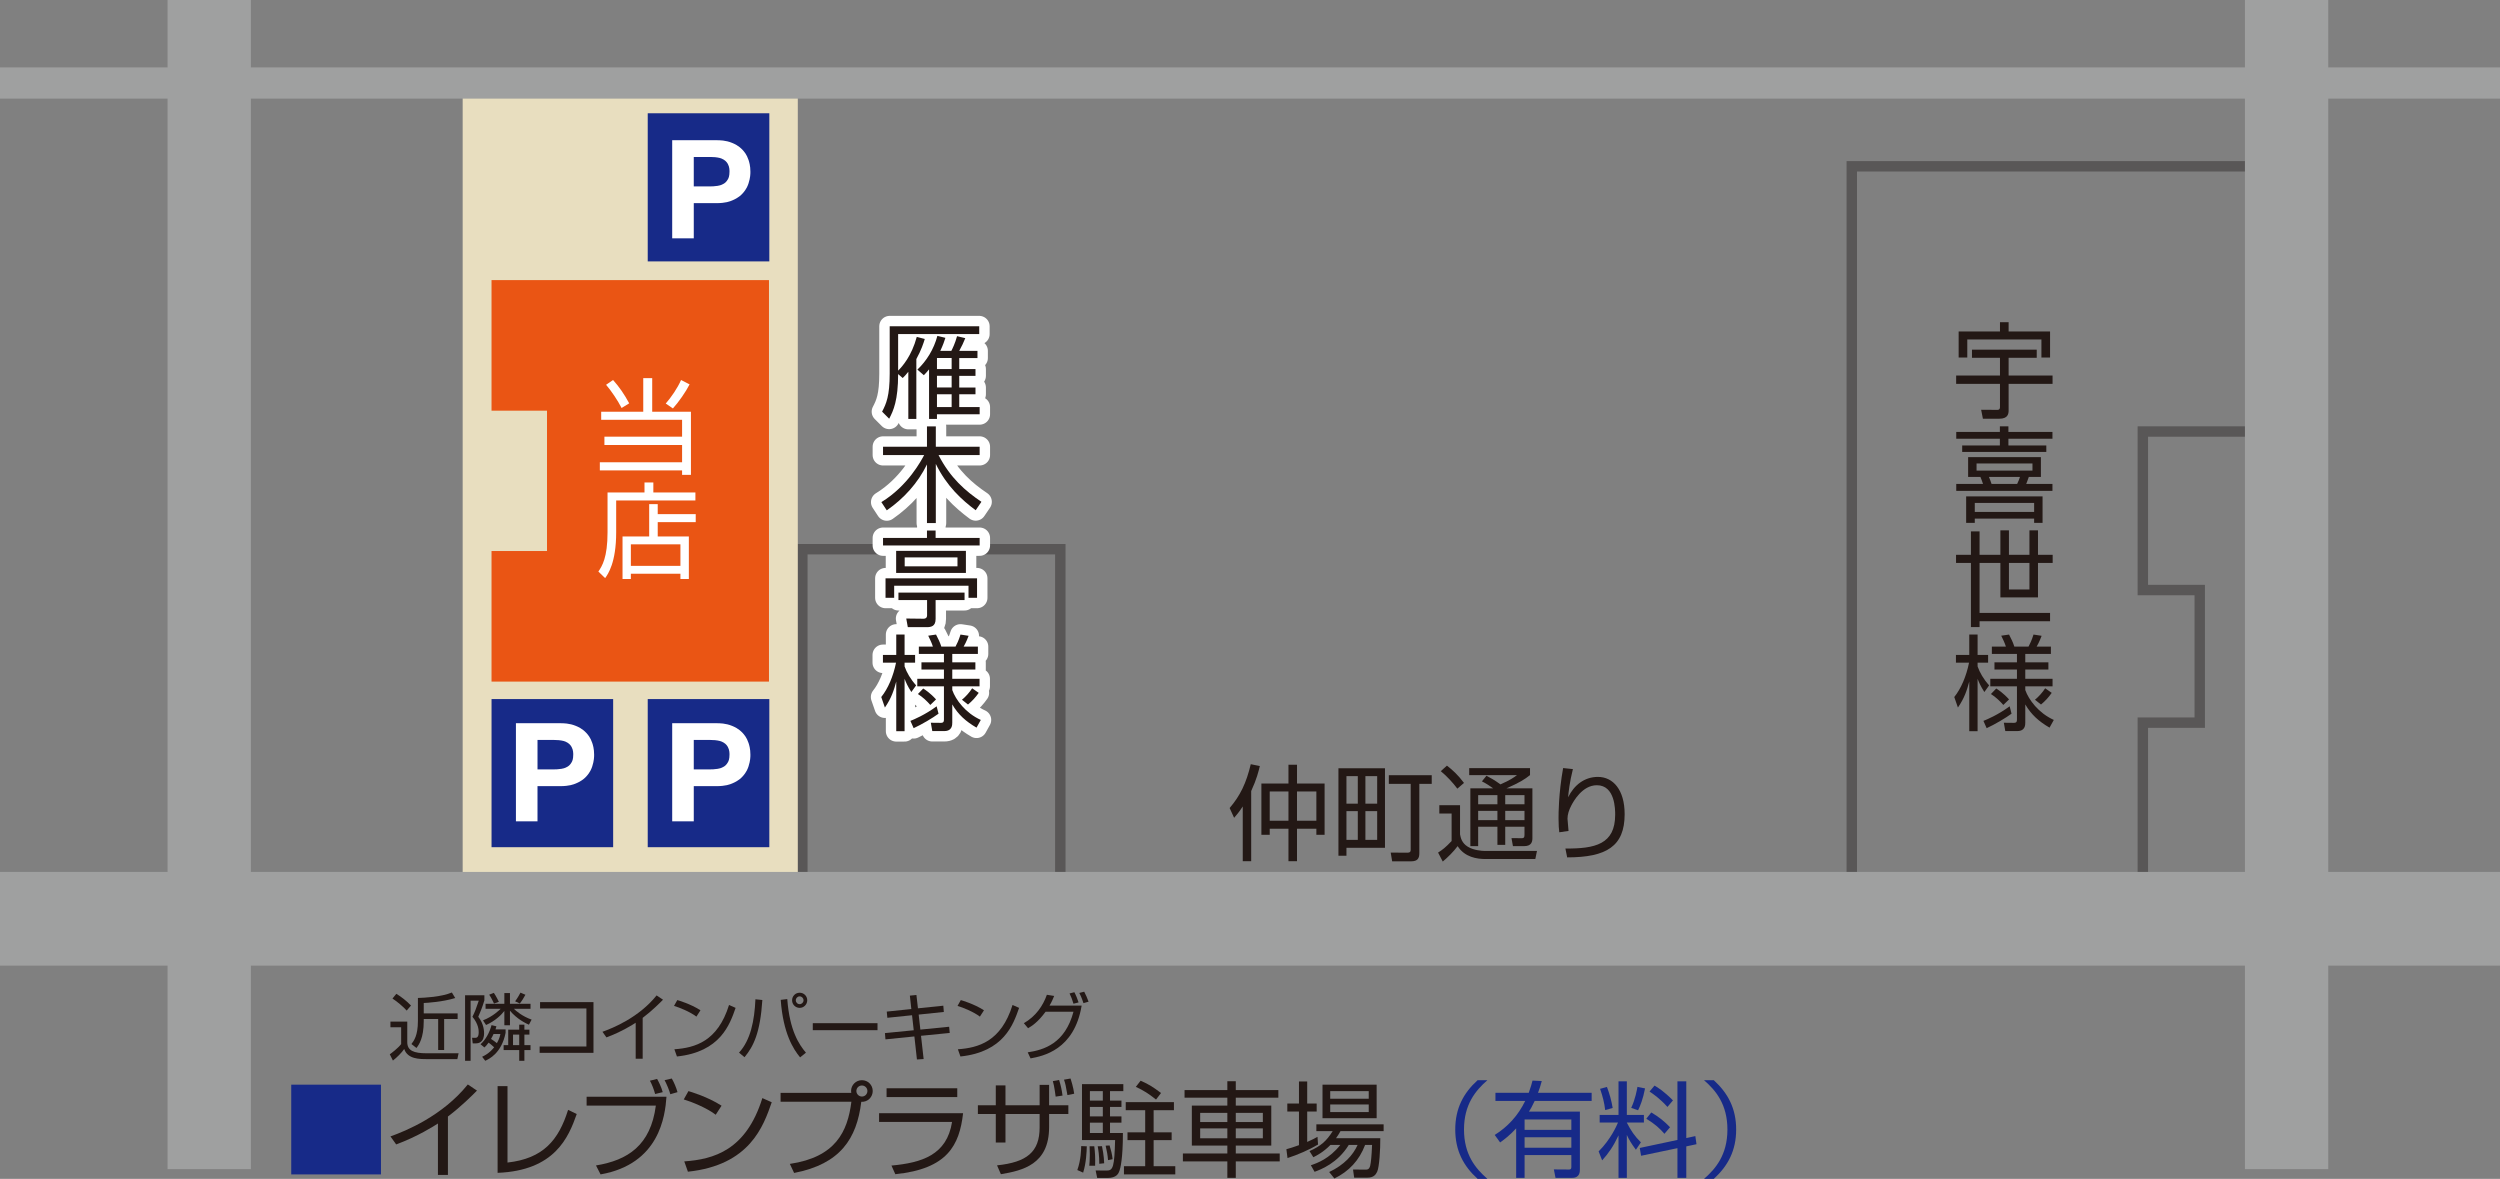 <?xml version="1.0" encoding="UTF-8"?>
<svg xmlns="http://www.w3.org/2000/svg" width="240.116" height="113.228" xmlns:xlink="http://www.w3.org/1999/xlink" viewBox="0 0 240.116 113.228">
  <rect x="0" y="0" width="240.116" height="113.228" fill="#808080" stroke="none"/>
  <defs>
    <style>
      .g {
        isolation: isolate;
      }

      .h {
        stroke-width: 3px;
      }

      .h, .i, .j, .k, .l, .m {
        fill: none;
      }

      .h, .i, .l, .m {
        stroke-miterlimit: 10;
      }

      .h, .l, .m {
        stroke: #9fa0a0;
      }

      .i {
        stroke: #595757;
      }

      .n {
        clip-path: url(#d);
      }

      .j {
        stroke: #fff;
        stroke-linecap: round;
        stroke-linejoin: round;
        stroke-width: 2px;
      }

      .k, .o, .p, .q, .r, .s {
        stroke-width: 0px;
      }

      .t {
        clip-path: url(#e);
      }

      .u {
        clip-path: url(#f);
      }

      .o {
        fill: #ea5514;
      }

      .p {
        fill: #231815;
      }

      .q {
        fill: #e8debf;
      }

      .l {
        stroke-width: 8px;
      }

      .m {
        stroke-width: 9px;
      }

      .r {
        fill: #fff;
      }

      .s {
        fill: #172a88;
      }

      .v {
        mix-blend-mode: multiply;
      }
    </style>
    <clipPath id="d">
      <rect class="k" x="62.211" y="67.143" width="11.68" height="14.228"/>
    </clipPath>
    <clipPath id="e">
      <rect class="k" x="62.211" y="10.878" width="11.68" height="14.228"/>
    </clipPath>
    <clipPath id="f">
      <rect class="k" x="47.211" y="67.143" width="11.68" height="14.228"/>
    </clipPath>
  </defs>
  <g class="g">
    <g id="b" data-name="レイヤー 2">
      <g id="c" data-name="レイヤー 1">
        <g>
          <g>
            <rect class="i" x="77.064" y="52.75" width="24.776" height="35.495"/>
            <polygon class="i" points="217.18 41.446 217.18 15.973 205.811 15.973 177.857 15.973 177.857 41.446 177.857 56.671 177.857 69.408 177.857 88.245 205.811 88.245 205.811 69.408 211.277 69.408 211.277 56.671 205.811 56.671 205.811 41.446 217.18 41.446"/>
            <rect class="q" x="44.438" y="7.973" width="32.188" height="81.888"/>
            <line class="m" y1="88.245" x2="240.116" y2="88.245"/>
            <line class="h" y1="7.973" x2="240.116" y2="7.973"/>
            <line class="l" x1="219.619" x2="219.619" y2="112.293"/>
            <line class="l" x1="20.094" x2="20.094" y2="112.293"/>
            <polygon class="o" points="73.857 26.903 52.538 26.903 47.209 26.903 47.209 39.443 52.538 39.443 52.538 52.924 47.209 52.924 47.209 65.465 52.538 65.465 73.857 65.465 73.857 26.903"/>
            <g class="v">
              <g class="n">
                <rect class="s" x="62.212" y="67.143" width="11.683" height="14.228"/>
              </g>
            </g>
            <g class="v">
              <g class="t">
                <rect class="s" x="62.212" y="10.878" width="11.683" height="14.228"/>
              </g>
            </g>
            <g class="v">
              <g class="u">
                <rect class="s" x="47.208" y="67.143" width="11.683" height="14.228"/>
              </g>
            </g>
          </g>
          <path class="r" d="M64.562,13.466v9.425h2.073v-3.379h2.178c.884,0,1.298-.172,1.505-.257.62-.257.88-.539,1.01-.68.389-.422.508-.788.568-.97.178-.548.178-.926.178-1.115,0-.581-.119-.942-.178-1.122-.178-.541-.438-.823-.568-.964-.389-.422-.803-.594-1.01-.68-.62-.257-1.21-.257-1.505-.257h-4.25ZM66.634,17.902v-2.825h1.61c.356,0,.576.035.686.053.33.053.497.154.581.205.251.152.352.337.403.429.152.277.152.576.152.726,0,.449-.101.634-.152.726-.152.277-.319.378-.403.429-.251.152-.471.187-.581.205-.33.053-.568.053-.686.053h-1.61Z"/>
          <path class="r" d="M64.562,69.461v9.425h2.073v-3.379h2.178c.884,0,1.298-.172,1.505-.257.62-.257.88-.539,1.01-.68.389-.422.508-.788.568-.97.178-.548.178-.926.178-1.115,0-.581-.119-.942-.178-1.122-.178-.541-.438-.823-.568-.964-.389-.422-.803-.594-1.01-.68-.62-.257-1.21-.257-1.505-.257h-4.25ZM66.634,73.896v-2.825h1.61c.356,0,.576.035.686.053.33.053.497.154.581.205.251.152.352.337.403.429.152.277.152.576.152.726,0,.449-.101.634-.152.726-.152.277-.319.378-.403.429-.251.152-.471.187-.581.205-.33.053-.568.053-.686.053h-1.61Z"/>
          <path class="r" d="M49.553,69.461v9.425h2.072v-3.379h2.178c.884,0,1.298-.172,1.505-.257.62-.257.88-.539,1.01-.68.389-.422.508-.788.568-.97.178-.548.178-.926.178-1.115,0-.581-.119-.942-.178-1.122-.178-.541-.438-.823-.568-.964-.389-.422-.803-.594-1.01-.68-.62-.257-1.21-.257-1.505-.257h-4.25ZM51.626,73.896v-2.825h1.61c.356,0,.576.035.686.053.33.053.497.154.581.205.251.152.352.337.403.429.152.277.152.576.152.726,0,.449-.101.634-.152.726-.152.277-.319.378-.403.429-.251.152-.471.187-.581.205-.33.053-.568.053-.686.053h-1.61Z"/>
          <path class="p" d="M189.401,33.587v.78h2.69v1.7h-4.21v.8h4.21v2.21c0,.1,0,.29-.25.29l-1.56-.01.17.86h1.58c.82,0,.89-.47.89-.8v-2.55h4.22v-.8h-4.22v-1.7h2.7v-.78h-6.22ZM188.121,31.837v2.5h.83v-1.73h7.12v1.73h.83v-2.5h-3.98v-.89h-.83v.89h-3.97Z"/>
          <path class="p" d="M197.131,41.487h-4.23v-.54h-.82v.54h-4.19v.65h4.19v.65h-3.62v.62h8.08v-.62h-3.64v-.65h4.23v-.65ZM195.371,49.167h-5.7v-.86h5.7v.86ZM196.181,47.677h-7.34v2.54h.83v-.41h5.7v.41h.81v-2.54ZM191.281,46.478c-.1-.31-.16-.45-.25-.67h2.98c-.07.22-.13.38-.27.67h-2.46ZM195.211,45.197h-5.37v-.68h5.37v.68ZM196.021,43.908h-6.99v1.9h1.18c.06.13.2.5.25.67h-2.57v.67h9.24v-.67h-2.52c.04-.1.09-.21.25-.67h1.16v-1.9Z"/>
          <path class="p" d="M194.921,54.068v2.55h-1.97v-2.55h1.97ZM194.921,50.938v2.35h-1.97v-2.35h-.82v2.35h-2v-2.25h-.83v2.25h-1.43v.78h1.43v6.16h.83v-.56h6.77v-.8h-6.77v-4.8h2v3.31h3.61v-3.31h1.41v-.78h-1.41v-2.35h-.82Z"/>
          <path class="p" d="M190.811,69.938c.77-.35,1.83-.98,2.39-1.39l-.18-.71c-1.13.83-2.19,1.27-2.52,1.4l.31.7ZM196.031,67.667c.39-.32.72-.68,1.03-1.12l-.63-.44c-.23.37-.63.82-.98,1.1l.58.46ZM191.221,66.658c.45.28.91.72,1.19,1.05l.55-.53c-.53-.6-1.07-.95-1.23-1.05l-.51.53ZM191.051,65.827c-.53-.58-.91-1.24-1.11-1.82v-.36h1.01v-.74h-1.01v-1.96h-.8v1.96h-1.28v.74h1.26c-.27,1.32-.77,2.49-1.42,3.3l.35,1.01c.64-.93.87-1.68,1.09-2.5v4.77h.8v-5.03c.15.38.27.67.65,1.27l.46-.64ZM197.261,69.147c-1.48-.67-2.41-1.94-2.74-2.87v-.36h2.62v-.72h-2.62v-.89h2.22v-.69h-2.22v-.81h2.46v-.7h-1.37c.05-.08.26-.45.48-1.04l-.78-.12c-.17.57-.37.95-.48,1.16h-1.36c-.12-.38-.31-.79-.51-1.16l-.75.11c.18.36.35.73.45,1.05h-1.35v.7h2.41v.81h-2.16v.69h2.16v.89h-2.56v.72h2.56v3.19c0,.3-.13.32-.32.32l-.94-.01.14.8h1.15c.77,0,.77-.6.77-.81v-1.75c.56.97,1.31,1.64,2.33,2.23l.41-.74Z"/>
          <path class="p" d="M88.011,34.487c.48-.88.69-1.53.81-1.93l-.77-.2c-.49,1.83-1.39,2.85-1.79,3.24v-3.51h7.79v-.75h-8.6v4.54c0,2.15-.33,2.9-.73,3.66l.68.68c.41-.78.86-1.77.86-4.29l.44.38c.18-.18.33-.33.54-.6v4.53h.77v-5.75ZM91.401,35.447h-1.41v-1.06h1.41v1.06ZM91.401,39.098h-1.41v-1.23h1.41v1.23ZM91.401,37.217h-1.41v-1.12h1.41v1.12ZM88.731,36.038c.16-.17.31-.32.5-.56v4.76h.76v-.45h4.1v-.69h-1.96v-1.23h1.56v-.65h-1.56v-1.12h1.56v-.65h-1.56v-1.06h1.75v-.69h-1.75c.27-.49.39-.76.58-1.22l-.79-.19c-.19.7-.46,1.24-.55,1.41h-1.06c.26-.55.39-.93.49-1.25l-.77-.19c-.34,1.29-1.05,2.42-1.92,3.24l.62.54Z"/>
          <path class="p" d="M94.261,48.197c-1.54-1.04-2.99-2.29-4.12-4.49h3.95v-.8h-4.21v-1.95h-.85v1.95h-4.22v.8h3.95c-.25.48-1.56,2.97-4.11,4.52l.52.79c1.63-1.13,2.99-2.62,3.86-4.41v5.63h.85v-5.68c1.04,2.14,2.51,3.47,3.83,4.45l.55-.81Z"/>
          <path class="p" d="M89.031,50.957v.71h-4.22v.72h9.28v-.72h-4.23v-.71h-.83ZM91.961,54.397h-5.07v-.86h5.07v.86ZM86.071,52.908v2.12h6.7v-2.12h-6.7ZM85.051,55.547v1.87h.83v-1.16h7.14v1.16h.82v-1.87h-8.79ZM89.041,57.637v1.49c0,.2-.14.3-.33.3l-1.67-.02.15.83h1.79c.43,0,.88-.06.88-.79v-1.81h2.78v-.72h-6.35v.72h2.75Z"/>
          <path class="p" d="M87.751,69.938c.77-.35,1.83-.98,2.39-1.39l-.18-.71c-1.13.83-2.19,1.27-2.52,1.4l.31.7ZM92.971,67.667c.39-.32.72-.68,1.03-1.12l-.63-.44c-.23.37-.63.82-.98,1.1l.58.46ZM88.161,66.658c.45.28.91.72,1.19,1.05l.55-.53c-.53-.6-1.07-.95-1.23-1.05l-.51.53ZM87.991,65.827c-.53-.58-.91-1.24-1.11-1.82v-.36h1.01v-.74h-1.01v-1.96h-.8v1.96h-1.28v.74h1.26c-.27,1.32-.77,2.49-1.42,3.3l.35,1.01c.64-.93.87-1.68,1.09-2.5v4.77h.8v-5.03c.15.38.27.67.65,1.27l.46-.64ZM94.201,69.147c-1.48-.67-2.41-1.94-2.74-2.87v-.36h2.62v-.72h-2.62v-.89h2.22v-.69h-2.22v-.81h2.46v-.7h-1.37c.05-.08.26-.45.48-1.04l-.78-.12c-.17.57-.37.95-.48,1.16h-1.36c-.12-.38-.31-.79-.51-1.16l-.75.11c.18.36.35.73.45,1.05h-1.35v.7h2.41v.81h-2.16v.69h2.16v.89h-2.56v.72h2.56v3.19c0,.3-.13.32-.32.32l-.94-.01.14.8h1.15c.77,0,.77-.6.77-.81v-1.75c.56.97,1.31,1.64,2.33,2.23l.41-.74Z"/>
          <g>
            <path class="j" d="M88.011,34.487c.481-.88.691-1.529.811-1.929l-.771-.201c-.489,1.83-1.389,2.851-1.79,3.241v-3.51h7.79v-.75h-8.599v4.54c0,2.149-.33,2.899-.731,3.66l.681.68c.41-.781.859-1.77.859-4.29l.441.38c.179-.18.33-.331.54-.6v4.529h.769v-5.75ZM91.402,35.448h-1.41v-1.06h1.41v1.06ZM91.402,39.098h-1.41v-1.23h1.41v1.23ZM91.402,37.218h-1.41v-1.12h1.41v1.12ZM88.733,36.038c.16-.17.31-.32.5-.561v4.76h.76v-.449h4.099v-.69h-1.96v-1.23h1.561v-.65h-1.561v-1.12h1.561v-.65h-1.561v-1.06h1.75v-.69h-1.75c.271-.49.391-.761.58-1.221l-.79-.189c-.189.699-.46,1.239-.549,1.41h-1.06c.26-.551.39-.931.489-1.25l-.769-.19c-.34,1.29-1.05,2.42-1.92,3.24l.62.54Z"/>
            <path class="j" d="M94.262,48.197c-1.54-1.04-2.989-2.29-4.119-4.489h3.949v-.801h-4.21v-1.949h-.849v1.949h-4.22v.801h3.949c-.25.479-1.56,2.969-4.109,4.519l.519.79c1.63-1.13,2.99-2.62,3.861-4.41v5.63h.849v-5.68c1.04,2.14,2.511,3.47,3.83,4.451l.55-.811Z"/>
            <path class="j" d="M89.032,50.957v.71h-4.219v.72h9.279v-.72h-4.23v-.71h-.83ZM91.962,54.397h-5.069v-.86h5.069v.86ZM86.072,52.907v2.12h6.7v-2.12h-6.7ZM85.052,55.547v1.87h.83v-1.16h7.14v1.16h.82v-1.87h-8.79ZM89.042,57.637v1.49c0,.199-.14.3-.33.3l-1.67-.02.15.83h1.79c.43,0,.88-.06.88-.79v-1.81h2.781v-.72h-6.351v.72h2.75Z"/>
            <path class="j" d="M87.752,69.937c.77-.35,1.83-.979,2.39-1.39l-.18-.71c-1.13.831-2.19,1.27-2.52,1.4l.31.7ZM92.972,67.668c.39-.321.72-.681,1.03-1.121l-.63-.44c-.23.37-.63.82-.98,1.101l.58.46ZM88.162,66.658c.45.279.91.719,1.19,1.05l.55-.531c-.53-.599-1.07-.95-1.23-1.05l-.51.531ZM87.992,65.828c-.53-.58-.91-1.241-1.11-1.821v-.36h1.01v-.739h-1.01v-1.96h-.8v1.96h-1.28v.739h1.26c-.27,1.32-.77,2.49-1.42,3.301l.35,1.01c.64-.931.87-1.681,1.09-2.5v4.769h.8v-5.029c.15.38.27.67.65,1.269l.46-.639ZM94.202,69.147c-1.48-.67-2.41-1.939-2.74-2.87v-.359h2.62v-.72h-2.62v-.891h2.22v-.689h-2.22v-.811h2.46v-.7h-1.37c.05-.08.26-.449.48-1.04l-.78-.119c-.17.569-.37.949-.48,1.159h-1.36c-.12-.38-.31-.79-.51-1.159l-.75.109c.18.361.35.731.45,1.05h-1.35v.7h2.41v.811h-2.16v.689h2.16v.891h-2.56v.72h2.56v3.189c0,.301-.13.32-.32.32l-.94-.009.14.799h1.15c.77,0,.77-.599.77-.809v-1.75c.56.969,1.31,1.639,2.33,2.229l.41-.74Z"/>
          </g>
          <path class="p" d="M88.012,34.487c.48-.88.69-1.53.81-1.93l-.77-.2c-.49,1.83-1.39,2.85-1.79,3.24v-3.51h7.79v-.75h-8.6v4.54c0,2.15-.33,2.9-.73,3.66l.68.68c.41-.78.86-1.77.86-4.29l.44.38c.18-.18.33-.33.54-.6v4.53h.77v-5.75ZM91.402,35.447h-1.41v-1.06h1.41v1.06ZM91.402,39.098h-1.41v-1.23h1.41v1.23ZM91.402,37.217h-1.41v-1.12h1.41v1.12ZM88.732,36.038c.16-.17.31-.32.5-.56v4.76h.76v-.45h4.1v-.69h-1.96v-1.23h1.56v-.65h-1.56v-1.12h1.56v-.65h-1.56v-1.06h1.75v-.69h-1.75c.27-.49.39-.76.58-1.22l-.79-.19c-.19.7-.46,1.24-.55,1.41h-1.06c.26-.55.39-.93.49-1.25l-.77-.19c-.34,1.29-1.05,2.42-1.92,3.24l.62.54Z"/>
          <path class="p" d="M94.262,48.197c-1.54-1.04-2.99-2.29-4.12-4.49h3.95v-.8h-4.21v-1.95h-.85v1.95h-4.22v.8h3.95c-.25.48-1.56,2.97-4.11,4.52l.52.79c1.63-1.13,2.99-2.62,3.86-4.41v5.63h.85v-5.68c1.04,2.14,2.51,3.47,3.83,4.45l.55-.81Z"/>
          <path class="p" d="M89.032,50.957v.71h-4.22v.72h9.28v-.72h-4.23v-.71h-.83ZM91.962,54.397h-5.07v-.86h5.07v.86ZM86.072,52.908v2.12h6.7v-2.12h-6.7ZM85.052,55.547v1.87h.83v-1.16h7.14v1.16h.82v-1.87h-8.79ZM89.042,57.637v1.49c0,.2-.14.3-.33.3l-1.67-.02.15.83h1.79c.43,0,.88-.06.88-.79v-1.81h2.78v-.72h-6.35v.72h2.75Z"/>
          <path class="p" d="M87.752,69.938c.77-.35,1.83-.98,2.39-1.39l-.18-.71c-1.13.83-2.19,1.27-2.52,1.4l.31.7ZM92.972,67.667c.39-.32.72-.68,1.03-1.12l-.63-.44c-.23.37-.63.82-.98,1.1l.58.46ZM88.162,66.658c.45.28.91.72,1.19,1.05l.55-.53c-.53-.6-1.07-.95-1.23-1.05l-.51.53ZM87.992,65.827c-.53-.58-.91-1.24-1.11-1.82v-.36h1.01v-.74h-1.01v-1.96h-.8v1.96h-1.28v.74h1.26c-.27,1.32-.77,2.49-1.42,3.3l.35,1.01c.64-.93.87-1.68,1.09-2.5v4.77h.8v-5.03c.15.38.27.67.65,1.27l.46-.64ZM94.202,69.147c-1.48-.67-2.41-1.94-2.74-2.87v-.36h2.62v-.72h-2.62v-.89h2.22v-.69h-2.22v-.81h2.46v-.7h-1.37c.05-.08.26-.45.48-1.04l-.78-.12c-.17.57-.37.95-.48,1.16h-1.36c-.12-.38-.31-.79-.51-1.16l-.75.11c.18.36.35.73.45,1.05h-1.35v.7h2.41v.81h-2.16v.69h2.16v.89h-2.56v.72h2.56v3.19c0,.3-.13.32-.32.32l-.94-.01.14.8h1.15c.77,0,.77-.6.77-.81v-1.75c.56.97,1.31,1.64,2.33,2.23l.41-.74Z"/>
          <path class="r" d="M61.782,36.318v3.23h-4.04v.77h7.77v1.62h-7.46v.8h7.46v1.66h-7.9v.78h7.9v.43h.85v-6.06h-3.72v-3.23h-.86ZM64.632,39.228c.56-.62,1.24-1.6,1.6-2.31l-.82-.42c-.33.77-.96,1.68-1.47,2.26l.69.47ZM60.432,38.737c-.48-.89-.96-1.58-1.55-2.24l-.67.46c.51.6,1.12,1.5,1.49,2.23l.73-.45Z"/>
          <path class="r" d="M58.352,47.297v3.82c0,2.45-.52,3.24-.88,3.78l.65.63c.27-.38,1.06-1.48,1.06-4.39v-3.07h7.61v-.77h-4.04v-.96h-.85v.96h-3.55ZM65.352,54.348h-4.76v-2.07h4.76v2.07ZM66.822,49.378h-3.65v-.96h-.82v3.11h-2.56v4.08h.8v-.5h4.76v.5h.81v-4.08h-2.99v-1.38h3.65v-.77Z"/>
          <path class="p" d="M120.172,75.978c.52-1.12.72-1.93.83-2.4l-.87-.18c-.43,1.81-1.01,3.02-2.03,4.21l.43.94c.23-.26.48-.55.83-1.09v5.26h.81v-6.74ZM126.432,78.828h-1.86v-2.81h1.86v2.81ZM123.752,78.828h-1.8v-2.81h1.8v2.81ZM123.752,73.448v1.81h-2.6v4.92h.8v-.58h1.8v3.12h.82v-3.12h1.86v.58h.79v-4.92h-2.65v-1.81h-.82Z"/>
          <path class="p" d="M136.322,75.288h1.19v-.83h-4.12v.83h2.1v6.33c0,.18-.06.28-.31.28l-1.61-.01.14.84h1.81c.64,0,.8-.29.8-.79v-6.65ZM132.272,80.668h-1.13v-2.76h1.13v2.76ZM130.412,80.668h-1.09v-2.76h1.09v2.76ZM130.412,77.188h-1.09v-2.64h1.09v2.64ZM132.272,77.188h-1.13v-2.64h1.13v2.64ZM128.552,73.788v8.4h.77v-.76h3.7v-7.64h-4.47Z"/>
          <path class="p" d="M138.242,77.337v.8h1.18v2.64c-.57.61-.9.86-1.3,1.11l.45.86c.46-.38,1.04-.95,1.43-1.48.68,1.07,1.86,1.24,2.68,1.24h4.78l.16-.78h-5.09c-.15,0-.99-.05-1.55-.4-.59-.36-.69-.87-.75-1.19v-2.8h-1.99ZM140.612,75.198c-.59-.79-1.12-1.26-1.64-1.66l-.59.53c.62.51,1.19,1.14,1.59,1.68l.64-.55ZM146.422,78.768h-1.85v-.89h1.85v.89ZM146.422,77.247h-1.85v-.88h1.85v.88ZM143.822,78.768h-1.85v-.89h1.85v.89ZM143.822,77.247h-1.85v-.88h1.85v.88ZM144.692,75.717c1.27-.56,1.73-.85,2.26-1.27v-.67h-5.84v.67h4.59c-.29.22-.65.48-1.59.89-.53-.39-.96-.63-1.34-.83l-.44.54c.4.2.72.41,1.08.67h-2.19v5.55h.75v-1.86h1.85v1.74h.75v-1.74h1.85v.8c0,.27-.11.3-.28.3l-.97-.01.14.77h1.09c.71,0,.78-.45.78-.77v-4.78h-2.49Z"/>
          <path class="p" d="M150.132,73.768c-.44,2.47-.44,4.37-.44,4.84,0,.63.03,1.01.07,1.33l.89-.13c-.01-.12-.1-1.06-.1-1.17,0-.43.15-.85.35-1.24.22-.43,1.07-1.98,2.47-1.98,1.76,0,1.76,2.34,1.76,2.83,0,2.85-1.94,3.27-4.78,3.25l.17.85c3.78,0,5.52-1.07,5.52-4.15,0-2.34-1.11-3.58-2.57-3.58-1.29,0-2.29.79-2.86,1.96.04-.47.14-1.44.46-2.71l-.94-.1Z"/>
          <rect class="s" x="27.972" y="104.178" width="8.62" height="8.62"/>
          <path class="p" d="M43.022,107.238c1.26-.95,2.4-2.09,2.79-2.49l-.88-.59c-2.43,3.03-5.99,4.48-7.43,4.99l.55.77c2.07-.76,3.69-1.8,4.01-2.01v4.94h.96v-5.61Z"/>
          <path class="p" d="M48.743,104.318h-.95v8.33c5.5-.22,6.81-3.41,7.6-5.65l-.83-.4c-.91,2.91-2.39,4.68-5.82,5.06v-7.34Z"/>
          <path class="p" d="M65.072,104.897c-.12-.43-.32-.91-.55-1.31l-.69.16c.19.35.46.99.55,1.35l.69-.2ZM63.652,104.897c-.15-.55-.4-1.02-.54-1.27l-.69.17c.18.32.4.88.5,1.28l.73-.18ZM56.342,105.337v.85h6.65c-.5,3.83-2.7,5.25-5.75,5.75l.44.86c5.67-1,6.2-5.62,6.33-7.46h-7.67Z"/>
          <path class="p" d="M66.072,112.538c5.95-.63,7.25-4.37,8.05-6.67l-.9-.4c-1.56,5.02-4.68,5.88-7.5,6.08l.35.99ZM69.302,106.198c-1.37-.88-3.01-1.35-3.18-1.4l-.45.8c.73.21,2.25.83,3.07,1.47l.56-.87Z"/>
          <path class="p" d="M82.782,104.258c.29,0,.53.23.53.53,0,.29-.23.53-.53.53-.29,0-.53-.24-.53-.53,0-.3.24-.53.53-.53ZM76.272,112.658c4.45-.86,6.02-3.3,6.45-6.83.66.03,1.1-.49,1.1-1.04,0-.58-.46-1.04-1.04-1.04-.57,0-1.04.46-1.04,1.04,0,.08.01.13.02.18h-6.79v.85h6.8c-.36,2.88-1.52,5.32-5.91,5.97l.41.87Z"/>
          <path class="p" d="M84.432,106.918v.84h7.01c-.5,3.18-2.9,3.92-5.82,4.19l.37.83c5.02-.51,6.16-2.79,6.51-5.86h-8.07ZM85.152,104.527v.84h6.79v-.84h-6.79Z"/>
          <path class="p" d="M103.172,105.048c-.07-.59-.32-1.38-.35-1.46l-.63.11c.13.36.17.56.33,1.48l.65-.13ZM102.052,105.228c-.06-.5-.18-1.04-.33-1.5l-.6.11c.15.49.25,1.37.27,1.49l.66-.1ZM99.852,106.158h-3.28v-1.91h-.93v1.91h-1.72v.84h1.72v2.74h.93v-2.74h3.28v1.29c0,2.36-1.23,3.34-4.09,3.64l.37.85c2.1-.35,4.63-.95,4.63-4.51v-1.27h1.85v-.84h-1.85v-1.96h-.91v1.96Z"/>
          <path class="p" d="M106.862,111.337c-.04-.45-.16-.89-.29-1.32l-.38.02c.13.56.19.87.23,1.39l.44-.09ZM106.052,111.728c-.02-.7-.17-1.47-.21-1.64l-.41.01c.05.28.16.92.15,1.68l.47-.05ZM105.182,111.967c.02-.76,0-1.23-.08-1.87h-.45c.01.31.02.51.02.8,0,.54-.03.82-.05,1.07h.56ZM112.752,105.858h-4.63v.77h1.87v2.13h-1.7v.75h1.7v2.5h-2.04v.79h4.93v-.79h-2.08v-2.5h1.73v-.75h-1.73v-2.13h1.95v-.77ZM111.512,104.978c-.73-.54-1.11-.81-1.96-1.18l-.46.59c.79.37,1.22.65,1.94,1.22l.48-.63ZM104.032,112.628c.29-.92.34-2,.35-2.53l-.54-.02c0,.29-.02,1.34-.37,2.3l.56.25ZM105.922,108.818h-1.24v-.99h1.24v.99ZM105.922,105.708h-1.24v-.91h1.24v.91ZM105.922,107.228h-1.24v-.91h1.24v.91ZM107.892,104.128h-3.97v5.37h3.18c-.07,2.55-.18,2.94-.82,2.93l-1.05-.01.15.72h.99c.88,0,1.06-.43,1.15-.69.08-.21.33-1.13.33-3.63h-1.24v-.99h1.1v-.6h-1.1v-.91h1.1v-.61h-1.1v-.91h1.28v-.67Z"/>
          <path class="p" d="M121.292,109.328h-2.6v-.95h2.6v.95ZM121.292,107.768h-2.6v-.88h2.6v.88ZM117.882,109.328h-2.61v-.95h2.61v.95ZM117.882,107.768h-2.61v-.88h2.61v.88ZM122.782,104.698h-4.09v-.85h-.81v.85h-4.11v.73h4.11v.76h-3.41v3.84h3.41v.76h-4.27v.76h4.27v1.58h.81v-1.58h4.22v-.76h-4.22v-.76h3.41v-3.84h-3.41v-.76h4.09v-.73Z"/>
          <path class="p" d="M126.542,109.188c-.24.14-.49.27-.99.49v-2.92h.91v-.77h-.91v-2.12h-.79v2.12h-1.12v.77h1.12v3.23c-.54.2-.89.3-1.21.39l.11.85c.97-.31,2.14-.82,2.93-1.3l-.05-.74ZM128.322,109.318c.17-.23.27-.4.43-.68h4.14v-.65h-6.46v.65h1.57c-.6.96-1.15,1.44-2.23,1.92l.37.59c.35-.18.95-.48,1.64-1.18h.95c-1.05,1.32-2.2,1.74-2.83,1.95l.36.63c.62-.23,2.22-.84,3.28-2.58h.85c-.44.98-1.29,1.92-2.73,2.6l.5.62c1.4-.68,2.39-1.74,2.95-3.22h.67c-.05,1.17-.11,1.67-.18,1.99-.04.17-.12.38-.4.38l-1.25-.01.11.78h1.29c.59,0,.79-.3.92-.57.21-.44.31-2.22.3-3.22h-4.25ZM131.462,106.807h-3.7v-.73h3.7v.73ZM131.462,105.527h-3.7v-.73h3.7v.73ZM127.022,104.178v3.22h5.2v-3.22h-5.2Z"/>
          <path class="s" d="M141.922,103.747c-1.37,1.24-2.15,2.72-2.15,4.74,0,2.02.78,3.5,2.15,4.74h.94c-1.15-1-2.25-2.34-2.25-4.74,0-2.4,1.1-3.74,2.25-4.74h-.94Z"/>
          <path class="s" d="M150.922,110.238h-4.49v-1.01h4.49v1.01ZM150.922,108.518h-4.49v-1h4.49v1ZM147.192,103.788c-.08.31-.14.55-.36,1.17h-3.2v.78h2.86c-.7,1.44-1.7,2.5-2.93,3.27l.52.72c.35-.25.93-.68,1.54-1.35v4.75h.81v-2.19h4.49v1.11c0,.13,0,.28-.22.28l-1.46-.01.16.81h1.6c.74,0,.74-.6.74-.79v-5.57h-4.89c.13-.2.32-.53.55-1.03h5.47v-.78h-5.15c.15-.39.24-.69.36-1.13l-.89-.04Z"/>
          <path class="s" d="M160.682,105.688c-.87-.88-1.46-1.24-1.77-1.42l-.48.57c.39.26,1.01.69,1.72,1.48l.53-.63ZM157.332,106.638c.2-.41.46-1.03.67-2.1l-.73-.15c-.05.27-.2,1.17-.6,2.02l.66.23ZM154.892,106.418c-.12-.71-.29-1.33-.55-2.02l-.66.18c.27.79.4,1.31.49,2.04l.72-.2ZM161.962,109.307v-5.45h-.85v5.63l-3.62.77.13.75,3.49-.73v2.85h.85v-3.02l.98-.21-.11-.78-.87.19ZM160.402,108.268c-.59-.61-1.06-.98-1.8-1.42l-.48.6c.87.54,1.32.96,1.74,1.45l.54-.63ZM155.402,107.818c-.12.29-.7,1.62-1.86,2.77l.34.86c.62-.69,1.07-1.33,1.57-2.4v4.08h.8v-4.12c.21.45.41.8.87,1.42l.48-.71c-.61-.61-.94-1.1-1.35-1.89v-.01h1.64v-.73h-1.64v-3.23h-.8v3.23h-1.81v.73h1.76Z"/>
          <path class="s" d="M164.602,113.228c1.36-1.24,2.15-2.72,2.15-4.74,0-2.02-.79-3.5-2.15-4.74h-.94c1.11.96,2.25,2.3,2.25,4.74s-1.14,3.78-2.25,4.74h.94Z"/>
          <path class="p" d="M40.699,96.334c.308-.014,1.792-.098,3.024-.476l-.322-.532c-1.05.434-2.625.504-3.262.525v2.212c0,1.407-.392,1.911-.623,2.212l.483.378c.231-.301.7-.931.7-2.583v-.196h1.386v2.975h.574v-2.975h1.295v-.539h-3.255v-1.001ZM37.5,98.119v.546h1.029v1.617c-.308.399-.931.868-1.092.98l.301.602c.371-.287.847-.756,1.085-1.113.322.973,1.456.973,2.177.973h2.926l.119-.56h-3.066c-1.239,0-1.862-.252-1.862-1.064v-1.981h-1.617ZM39.474,96.579c-.42-.448-.966-.861-1.407-1.127l-.371.455c.441.28,1.043.791,1.365,1.155l.413-.483Z"/>
          <path class="p" d="M49.925,96.383c.168-.203.434-.623.539-.84l-.476-.203c-.049.105-.287.532-.511.833l.448.21ZM47.916,96.222c-.042-.084-.252-.525-.483-.861l-.448.175c.196.28.392.693.462.847l.469-.161ZM44.668,95.592v6.293h.532v-5.775h.784c-.273.798-.35,1.029-.609,1.547.602.721.602,1.316.602,1.498,0,.539-.252.525-.364.525l-.273-.007.063.539h.315c.161,0,.301-.042.427-.119.266-.161.35-.539.35-.833,0-.14,0-.91-.56-1.603.091-.203.399-.91.588-1.575v-.49h-1.855ZM49.869,100.38h-.595v-1.008h.595v1.008ZM50.849,98.896h-.483v-.483h-.497v.483h-1.057v1.484h-.441v.476h1.498v1.029h.497v-1.029h.588v-.476h-.588v-1.008h.483v-.476ZM48.063,99.309c-.042.196-.105.469-.336.882-.168-.14-.413-.308-.567-.406.091-.154.161-.287.245-.476h.658ZM46.684,98.448c.868-.378,1.491-.994,1.757-1.351v1.379h.539v-1.4c.686.819,1.54,1.218,1.82,1.344l.259-.49c-.889-.308-1.512-.847-1.701-1.036h1.596v-.483h-1.974v-1.029h-.539v1.029h-1.806v.483h1.449c-.056.056-.707.728-1.694,1.106l.294.448ZM47.209,98.462c-.189.728-.595,1.442-1.057,1.834l.371.308c.112-.098.217-.196.406-.462.14.105.371.287.532.448-.462.574-.91.791-1.155.91l.301.385c.357-.168,1.561-.714,1.953-2.681v-.336h-.966c.035-.105.049-.168.084-.294l-.469-.112Z"/>
          <polygon class="p" points="51.871 96.25 51.871 96.859 56.323 96.859 56.323 100.513 51.829 100.513 51.829 101.122 57.002 101.122 57.002 96.25 51.871 96.25"/>
          <path class="p" d="M61.727,97.762c.882-.665,1.68-1.463,1.953-1.743l-.616-.413c-1.701,2.121-4.193,3.136-5.201,3.493l.385.539c1.449-.532,2.583-1.26,2.807-1.407v3.458h.672v-3.927Z"/>
          <path class="p" d="M65.017,101.472c4.165-.441,5.075-3.059,5.635-4.669l-.63-.28c-1.092,3.514-3.276,4.116-5.25,4.256l.245.693ZM67.278,97.034c-.959-.616-2.107-.945-2.226-.98l-.315.56c.511.147,1.575.581,2.149,1.029l.392-.609Z"/>
          <path class="p" d="M74.985,96.033c.238,3.234,1.218,4.746,1.862,5.523l.56-.448c-.637-.756-1.568-2.093-1.792-5.152l-.63.077ZM71.506,101.542c.875-1.05,1.512-2.359,1.715-5.495l-.665-.07c-.091,2.058-.469,3.927-1.575,5.124l.525.441ZM76.805,95.697c.203,0,.371.168.371.378,0,.203-.168.371-.371.371-.21,0-.371-.168-.371-.371,0-.21.168-.378.371-.378ZM76.805,95.347c-.399,0-.728.315-.728.728,0,.399.322.728.728.728s.728-.336.728-.728c0-.413-.329-.728-.728-.728Z"/>
          <rect class="p" x="78.065" y="98.273" width="6.216" height=".672"/>
          <polygon class="p" points="87.529 96.915 85.17 97.16 85.226 97.755 87.599 97.51 87.76 98.952 84.995 99.225 85.044 99.827 87.823 99.547 88.068 101.759 88.712 101.717 88.46 99.484 91.218 99.211 91.162 98.616 88.397 98.889 88.236 97.447 90.651 97.195 90.602 96.593 88.166 96.845 88.019 95.564 87.389 95.627 87.529 96.915"/>
          <path class="p" d="M92.246,101.472c4.165-.441,5.075-3.059,5.635-4.669l-.63-.28c-1.092,3.514-3.276,4.116-5.25,4.256l.245.693ZM94.507,97.034c-.959-.616-2.107-.945-2.226-.98l-.315.56c.511.147,1.575.581,2.149,1.029l.392-.609Z"/>
          <path class="p" d="M104.553,96.208c-.112-.336-.259-.644-.42-.959l-.469.119c.224.434.357.854.399.98l.49-.14ZM103.594,96.278c-.105-.322-.238-.665-.406-.98l-.462.119c.175.364.238.539.378.987l.49-.126ZM98.743,98.757c.329-.196.917-.539,1.68-1.582h2.681c-.819,3.052-2.821,3.661-4.396,3.899l.273.581c1.155-.217,4.193-.784,4.907-5.068h-3.087c.231-.392.35-.686.448-.931l-.7-.112c-.378,1.071-1.071,2.072-2.212,2.73l.406.483Z"/>
        </g>
      </g>
    </g>
  </g>
</svg>